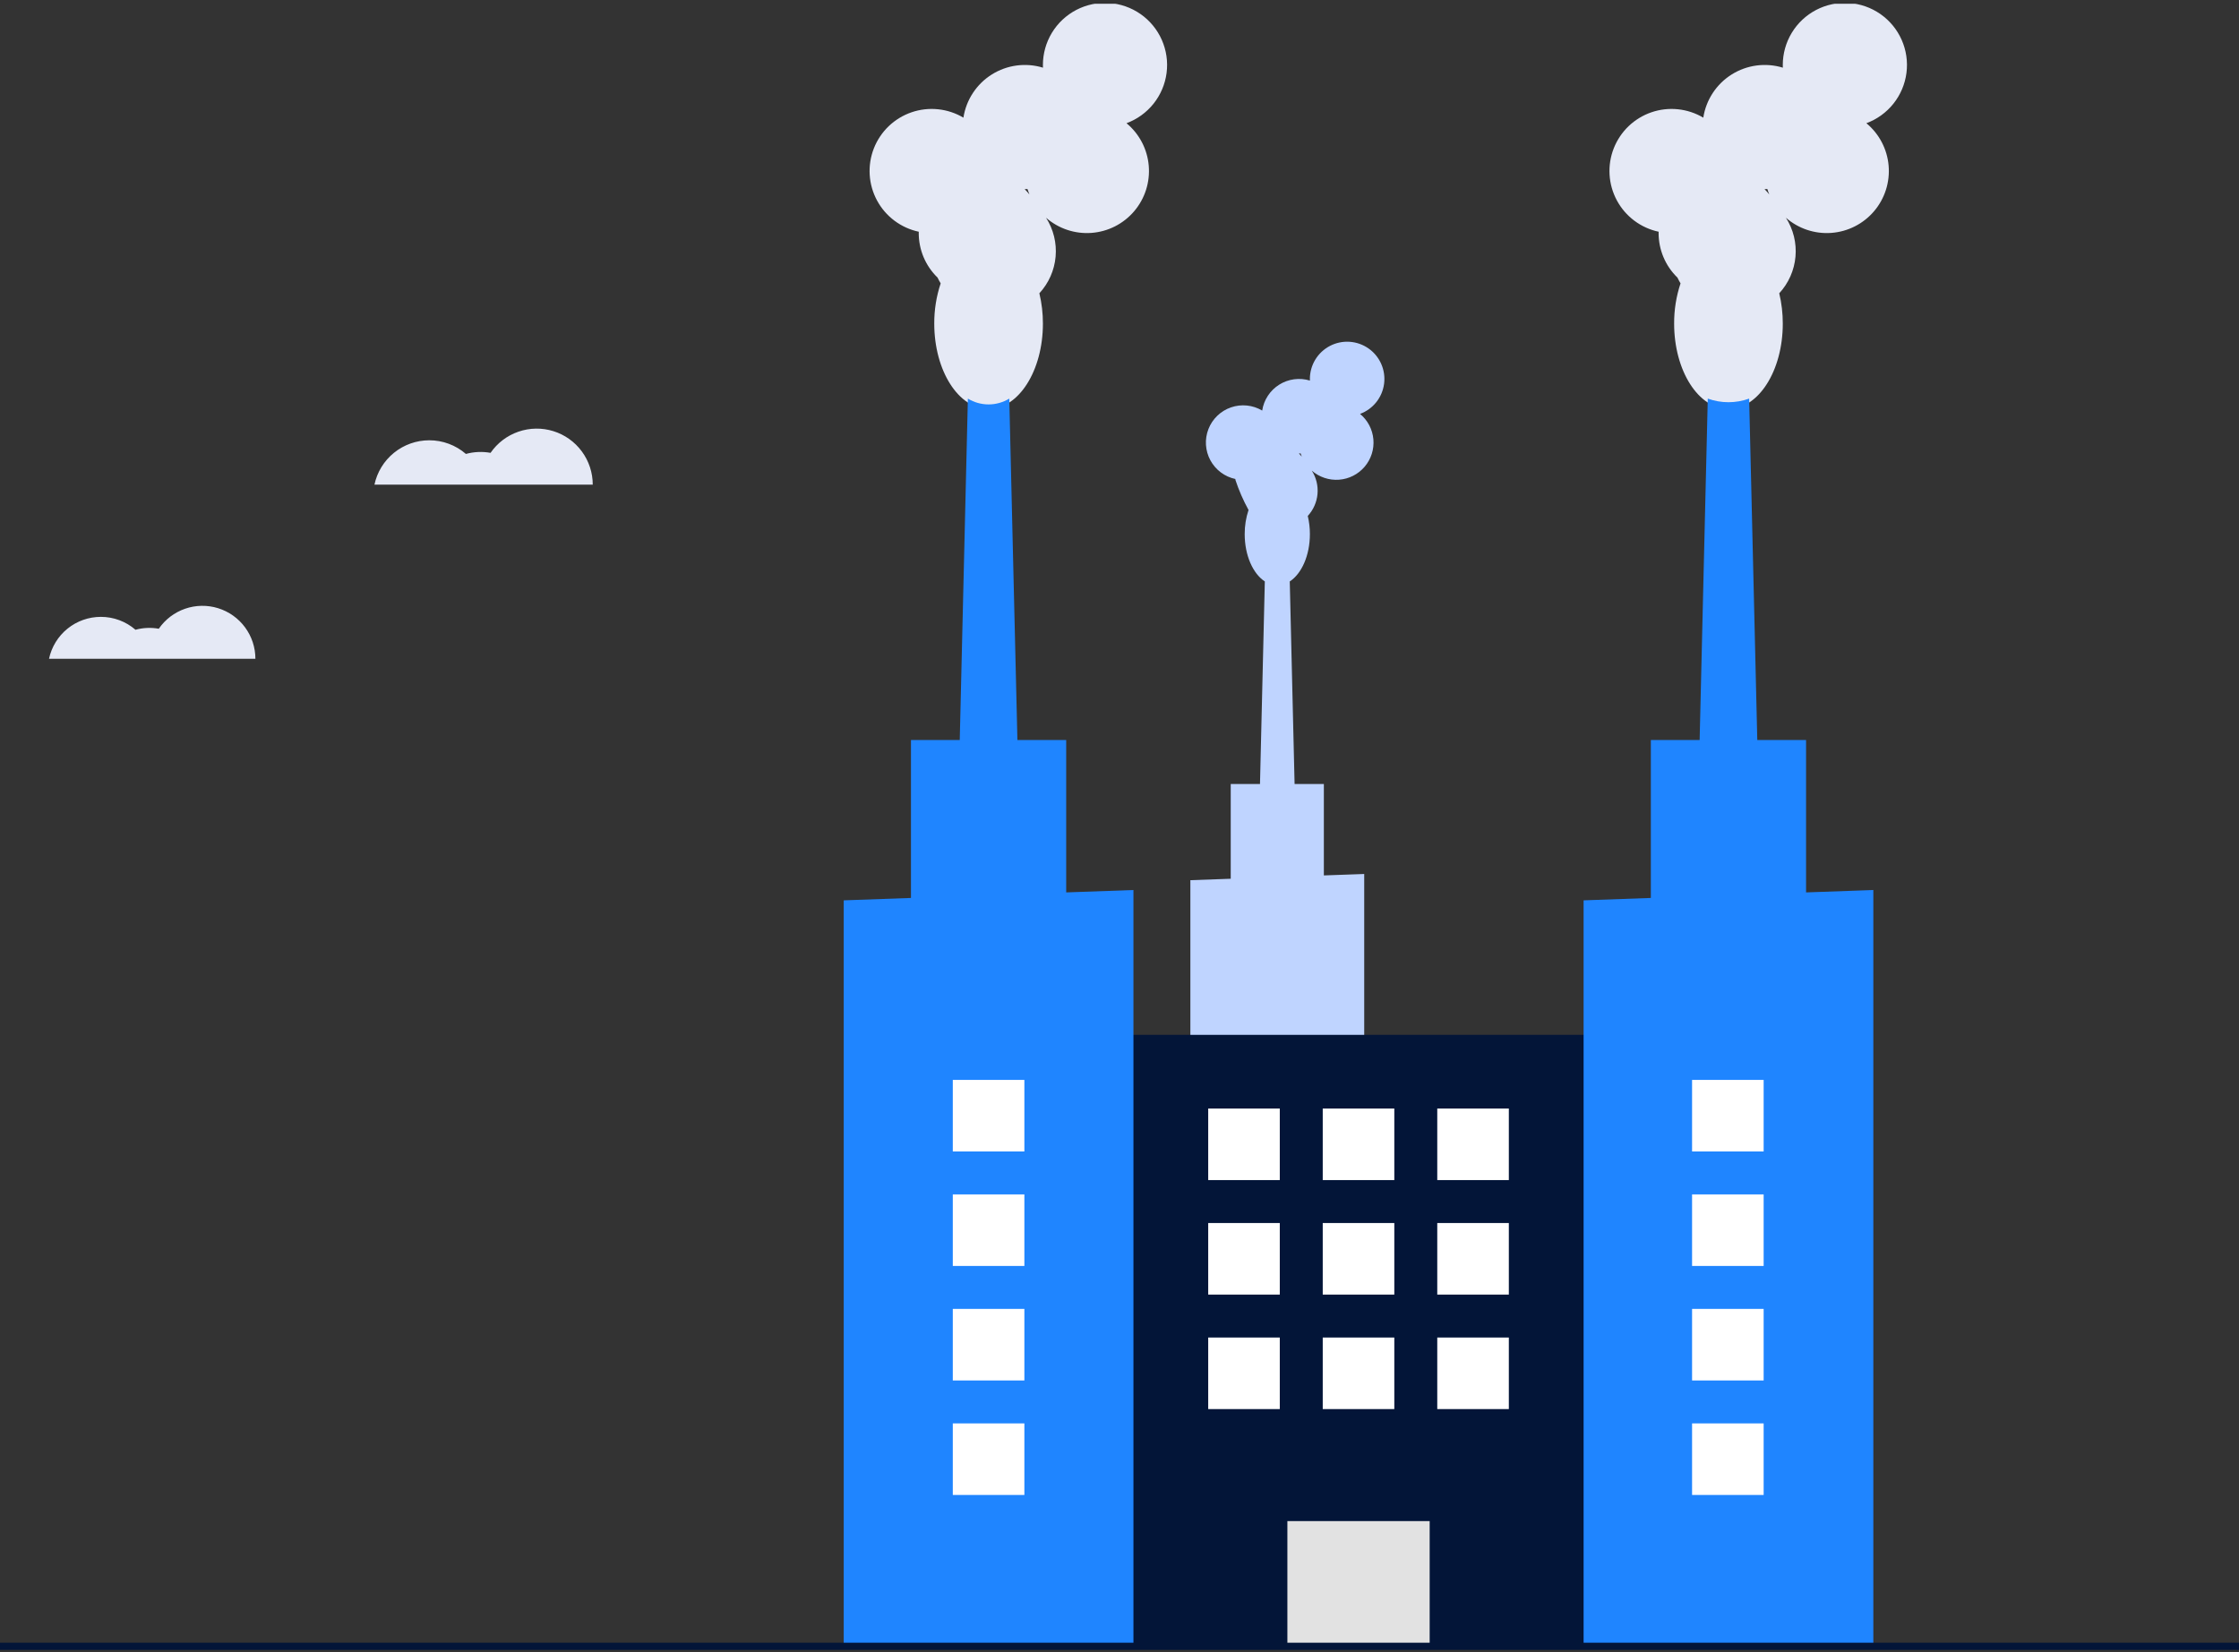 <svg width="500" height="369" viewBox="0 0 500 369" fill="none" xmlns="http://www.w3.org/2000/svg">
<rect x="0" y="0" width="500" height="369" fill="#333333" stroke="none"/>
<g clip-path="url(#clip0_817_2643)">
<path d="M95.862 98.345C98.867 98.341 101.772 99.424 104.043 101.393C105.837 100.903 107.717 100.821 109.547 101.151C111.062 98.953 113.24 97.297 115.764 96.424C118.287 95.552 121.023 95.509 123.572 96.303C126.122 97.096 128.35 98.684 129.933 100.834C131.516 102.984 132.369 105.584 132.369 108.254H83.619C84.216 105.45 85.758 102.937 87.987 101.133C90.215 99.33 92.995 98.345 95.862 98.345Z" fill="#E5E9F5"/>
<path d="M22.52 137.785C25.361 137.782 28.108 138.806 30.255 140.667C31.951 140.204 33.729 140.126 35.459 140.439C36.891 138.36 38.95 136.794 41.336 135.969C43.721 135.145 46.308 135.104 48.718 135.855C51.128 136.605 53.235 138.106 54.731 140.139C56.228 142.171 57.035 144.629 57.034 147.153H10.946C11.511 144.503 12.969 142.126 15.075 140.421C17.182 138.716 19.81 137.786 22.52 137.785Z" fill="#E5E9F5"/>
<path d="M265.826 196.604V296.432H304.648V195.218L295.636 195.54V175.114H289.099L288.022 129.874C290.66 128.156 292.516 124.073 292.516 119.307C292.519 117.939 292.36 116.575 292.042 115.244C293.29 113.893 294.055 112.166 294.217 110.334C294.379 108.502 293.929 106.668 292.937 105.119C293.766 105.844 294.732 106.397 295.777 106.746C296.821 107.095 297.925 107.233 299.024 107.151C300.122 107.07 301.194 106.771 302.176 106.273C303.158 105.774 304.031 105.085 304.745 104.246C305.459 103.407 305.999 102.435 306.334 101.386C306.669 100.336 306.792 99.231 306.697 98.133C306.601 97.036 306.288 95.969 305.777 94.993C305.265 94.017 304.565 93.153 303.716 92.451C305.143 91.924 306.398 91.017 307.345 89.828C308.292 88.638 308.895 87.212 309.088 85.704C309.282 84.196 309.058 82.664 308.442 81.274C307.826 79.884 306.84 78.689 305.593 77.82C304.346 76.951 302.884 76.44 301.367 76.343C299.849 76.246 298.335 76.566 296.987 77.27C295.639 77.973 294.51 79.032 293.721 80.333C292.933 81.633 292.516 83.124 292.516 84.644C292.516 84.766 292.52 84.887 292.525 85.008C291.383 84.659 290.179 84.56 288.995 84.717C287.811 84.875 286.675 85.285 285.664 85.921C284.653 86.556 283.79 87.402 283.135 88.4C282.479 89.399 282.046 90.527 281.865 91.707C280.828 91.09 279.668 90.706 278.468 90.582C277.267 90.457 276.054 90.596 274.912 90.988C273.77 91.38 272.727 92.015 271.855 92.85C270.984 93.686 270.305 94.701 269.865 95.825C269.425 96.949 269.235 98.156 269.308 99.36C269.381 100.565 269.715 101.74 270.288 102.803C270.861 103.865 271.658 104.791 272.624 105.515C273.59 106.238 274.702 106.743 275.883 106.994C275.881 107.055 275.878 107.114 275.878 107.175C276.651 109.507 277.634 111.763 278.816 113.916C278.238 115.654 277.949 117.475 277.958 119.307C277.958 124.073 279.814 128.156 282.452 129.874L281.375 175.114H274.839V196.282L265.826 196.604ZM290.068 101.282L290.09 101.282C290.21 101.282 290.329 101.279 290.448 101.274C290.522 101.519 290.608 101.76 290.705 101.996C290.506 101.746 290.294 101.508 290.068 101.282Z" fill="#BFD4FF"/>
<path d="M244.451 367.49H362.303V231.151L244.451 231.151V367.49Z" fill="#031538"/>
<path d="M287.49 367.49H319.264V339.76H287.49V367.49Z" fill="#E2E2E2"/>
<path d="M205.174 51.76C205.172 51.861 205.167 51.961 205.167 52.062C205.165 53.916 205.536 55.752 206.258 57.459C206.981 59.167 208.039 60.712 209.371 62.002C209.579 62.446 209.81 62.878 210.064 63.297C209.1 66.194 208.617 69.229 208.633 72.282C208.633 82.811 214.065 91.346 220.765 91.346C227.465 91.346 232.897 82.811 232.897 72.282C232.902 70.001 232.636 67.728 232.106 65.509C234.187 63.258 235.462 60.38 235.732 57.327C236.002 54.274 235.251 51.217 233.598 48.636C234.981 49.844 236.589 50.765 238.331 51.346C240.072 51.927 241.912 52.157 243.742 52.022C245.573 51.886 247.359 51.388 248.996 50.557C250.633 49.726 252.088 48.578 253.278 47.18C254.468 45.782 255.368 44.161 255.926 42.412C256.484 40.663 256.69 38.821 256.53 36.992C256.371 35.163 255.85 33.384 254.997 31.758C254.145 30.132 252.977 28.692 251.564 27.521C253.941 26.644 256.033 25.132 257.611 23.149C259.189 21.167 260.194 18.79 260.517 16.276C260.839 13.763 260.467 11.209 259.44 8.893C258.413 6.576 256.771 4.585 254.692 3.136C252.613 1.687 250.176 0.836 247.648 0.674C245.119 0.512 242.594 1.047 240.348 2.219C238.101 3.392 236.219 5.157 234.905 7.324C233.592 9.491 232.897 11.977 232.897 14.511C232.897 14.714 232.904 14.915 232.912 15.116C231.008 14.535 229.002 14.37 227.029 14.632C225.055 14.895 223.162 15.579 221.477 16.638C219.791 17.697 218.353 19.107 217.261 20.771C216.169 22.435 215.447 24.314 215.145 26.282C213.416 25.253 211.484 24.613 209.483 24.406C207.481 24.199 205.459 24.43 203.556 25.083C201.653 25.736 199.915 26.795 198.462 28.187C197.009 29.579 195.877 31.271 195.144 33.145C194.411 35.018 194.094 37.029 194.216 39.037C194.338 41.046 194.895 43.003 195.85 44.775C196.804 46.546 198.132 48.088 199.743 49.294C201.353 50.501 203.206 51.342 205.174 51.76ZM228.853 42.241C229.053 42.241 229.251 42.234 229.449 42.226C229.574 42.636 229.717 43.037 229.878 43.429C229.547 43.013 229.193 42.616 228.817 42.24L228.853 42.241Z" fill="#E5E9F5"/>
<path d="M213.83 186.09H227.697L227.202 165.294V165.286L225.387 89.032C223.995 89.883 222.395 90.333 220.764 90.333C219.132 90.333 217.532 89.883 216.14 89.032L214.326 165.286V165.294L213.83 186.09Z" fill="#1F85FF"/>
<path d="M188.415 201.107V367.49H253.113V198.798L238.095 199.333V165.294H203.432V200.572L188.415 201.107Z" fill="#1F85FF"/>
<path d="M370.399 51.76C370.397 51.861 370.391 51.961 370.391 52.062C370.389 53.916 370.761 55.752 371.483 57.459C372.205 59.167 373.263 60.712 374.595 62.002C374.803 62.446 375.034 62.878 375.288 63.297C374.325 66.194 373.841 69.229 373.858 72.282C373.858 82.811 379.289 91.346 385.989 91.346C392.69 91.346 398.121 82.811 398.121 72.282C398.126 70.001 397.861 67.728 397.331 65.509C399.411 63.258 400.686 60.38 400.956 57.327C401.226 54.274 400.476 51.217 398.822 48.636C400.205 49.844 401.814 50.765 403.555 51.346C405.296 51.928 407.136 52.157 408.967 52.022C410.798 51.886 412.583 51.389 414.22 50.557C415.857 49.726 417.313 48.578 418.503 47.18C419.692 45.782 420.592 44.161 421.151 42.412C421.709 40.663 421.914 38.821 421.755 36.992C421.595 35.163 421.074 33.384 420.221 31.758C419.369 30.132 418.202 28.692 416.788 27.521C419.165 26.644 421.257 25.132 422.835 23.149C424.414 21.167 425.419 18.79 425.741 16.276C426.063 13.763 425.691 11.209 424.664 8.893C423.637 6.576 421.995 4.585 419.916 3.136C417.837 1.687 415.401 0.836 412.872 0.674C410.343 0.512 407.818 1.047 405.572 2.219C403.325 3.392 401.443 5.157 400.13 7.324C398.816 9.491 398.121 11.977 398.121 14.511C398.121 14.714 398.128 14.915 398.136 15.116C396.233 14.535 394.226 14.37 392.253 14.632C390.28 14.895 388.386 15.579 386.701 16.638C385.016 17.697 383.578 19.107 382.485 20.771C381.393 22.435 380.671 24.314 380.37 26.282C378.641 25.253 376.708 24.613 374.707 24.406C372.706 24.199 370.683 24.43 368.78 25.083C366.877 25.736 365.139 26.795 363.686 28.187C362.234 29.579 361.102 31.271 360.368 33.145C359.635 35.018 359.318 37.029 359.44 39.037C359.562 41.046 360.12 43.003 361.074 44.775C362.028 46.546 363.357 48.088 364.967 49.294C366.577 50.501 368.431 51.342 370.399 51.76ZM394.077 42.241C394.277 42.241 394.476 42.234 394.674 42.226C394.798 42.636 394.941 43.037 395.102 43.429C394.772 43.013 394.417 42.616 394.041 42.24L394.077 42.241Z" fill="#E5E9F5"/>
<path d="M379.057 186.09H392.922L390.611 89.035C387.623 90.109 384.355 90.109 381.368 89.035L379.057 186.09Z" fill="#1F85FF"/>
<path d="M353.639 201.107V367.49H418.344V198.798L413.029 198.989L403.319 199.333V165.294H368.656V200.572L353.639 201.107Z" fill="#1F85FF"/>
<path d="M320.96 263.591H336.945V247.606H320.96V263.591Z" fill="white"/>
<path d="M295.385 263.591H311.369V247.606H295.385V263.591Z" fill="white"/>
<path d="M269.81 263.591H285.794V247.606H269.81V263.591Z" fill="white"/>
<path d="M320.96 289.166H336.945V273.182H320.96V289.166Z" fill="white"/>
<path d="M295.385 289.166H311.369V273.182H295.385V289.166Z" fill="white"/>
<path d="M269.81 289.166H285.794V273.182H269.81V289.166Z" fill="white"/>
<path d="M320.96 314.741H336.945V298.757H320.96V314.741Z" fill="white"/>
<path d="M295.385 314.741H311.369V298.757H295.385V314.741Z" fill="white"/>
<path d="M269.81 314.741H285.794V298.757H269.81V314.741Z" fill="white"/>
<path d="M212.773 257.197H228.757V241.213H212.773V257.197Z" fill="white"/>
<path d="M212.773 282.772H228.757V266.788H212.773V282.772Z" fill="white"/>
<path d="M212.773 308.348H228.757V292.363H212.773V308.348Z" fill="white"/>
<path d="M212.773 333.923H228.757V317.938H212.773V333.923Z" fill="white"/>
<path d="M377.864 257.197H393.848V241.213H377.864V257.197Z" fill="white"/>
<path d="M377.864 282.772H393.848V266.788H377.864V282.772Z" fill="white"/>
<path d="M377.864 308.348H393.848V292.363H377.864V308.348Z" fill="white"/>
<path d="M377.864 333.923H393.848V317.938H377.864V333.923Z" fill="white"/>
<path d="M500 366.927H-209.712V368.526H500V366.927Z" fill="#031538"/>
</g>
<defs>
<clipPath id="clip0_817_2643">
<rect width="500" height="368.171" fill="white" transform="translate(0 0.838)"/>
</clipPath>
</defs>
</svg>

